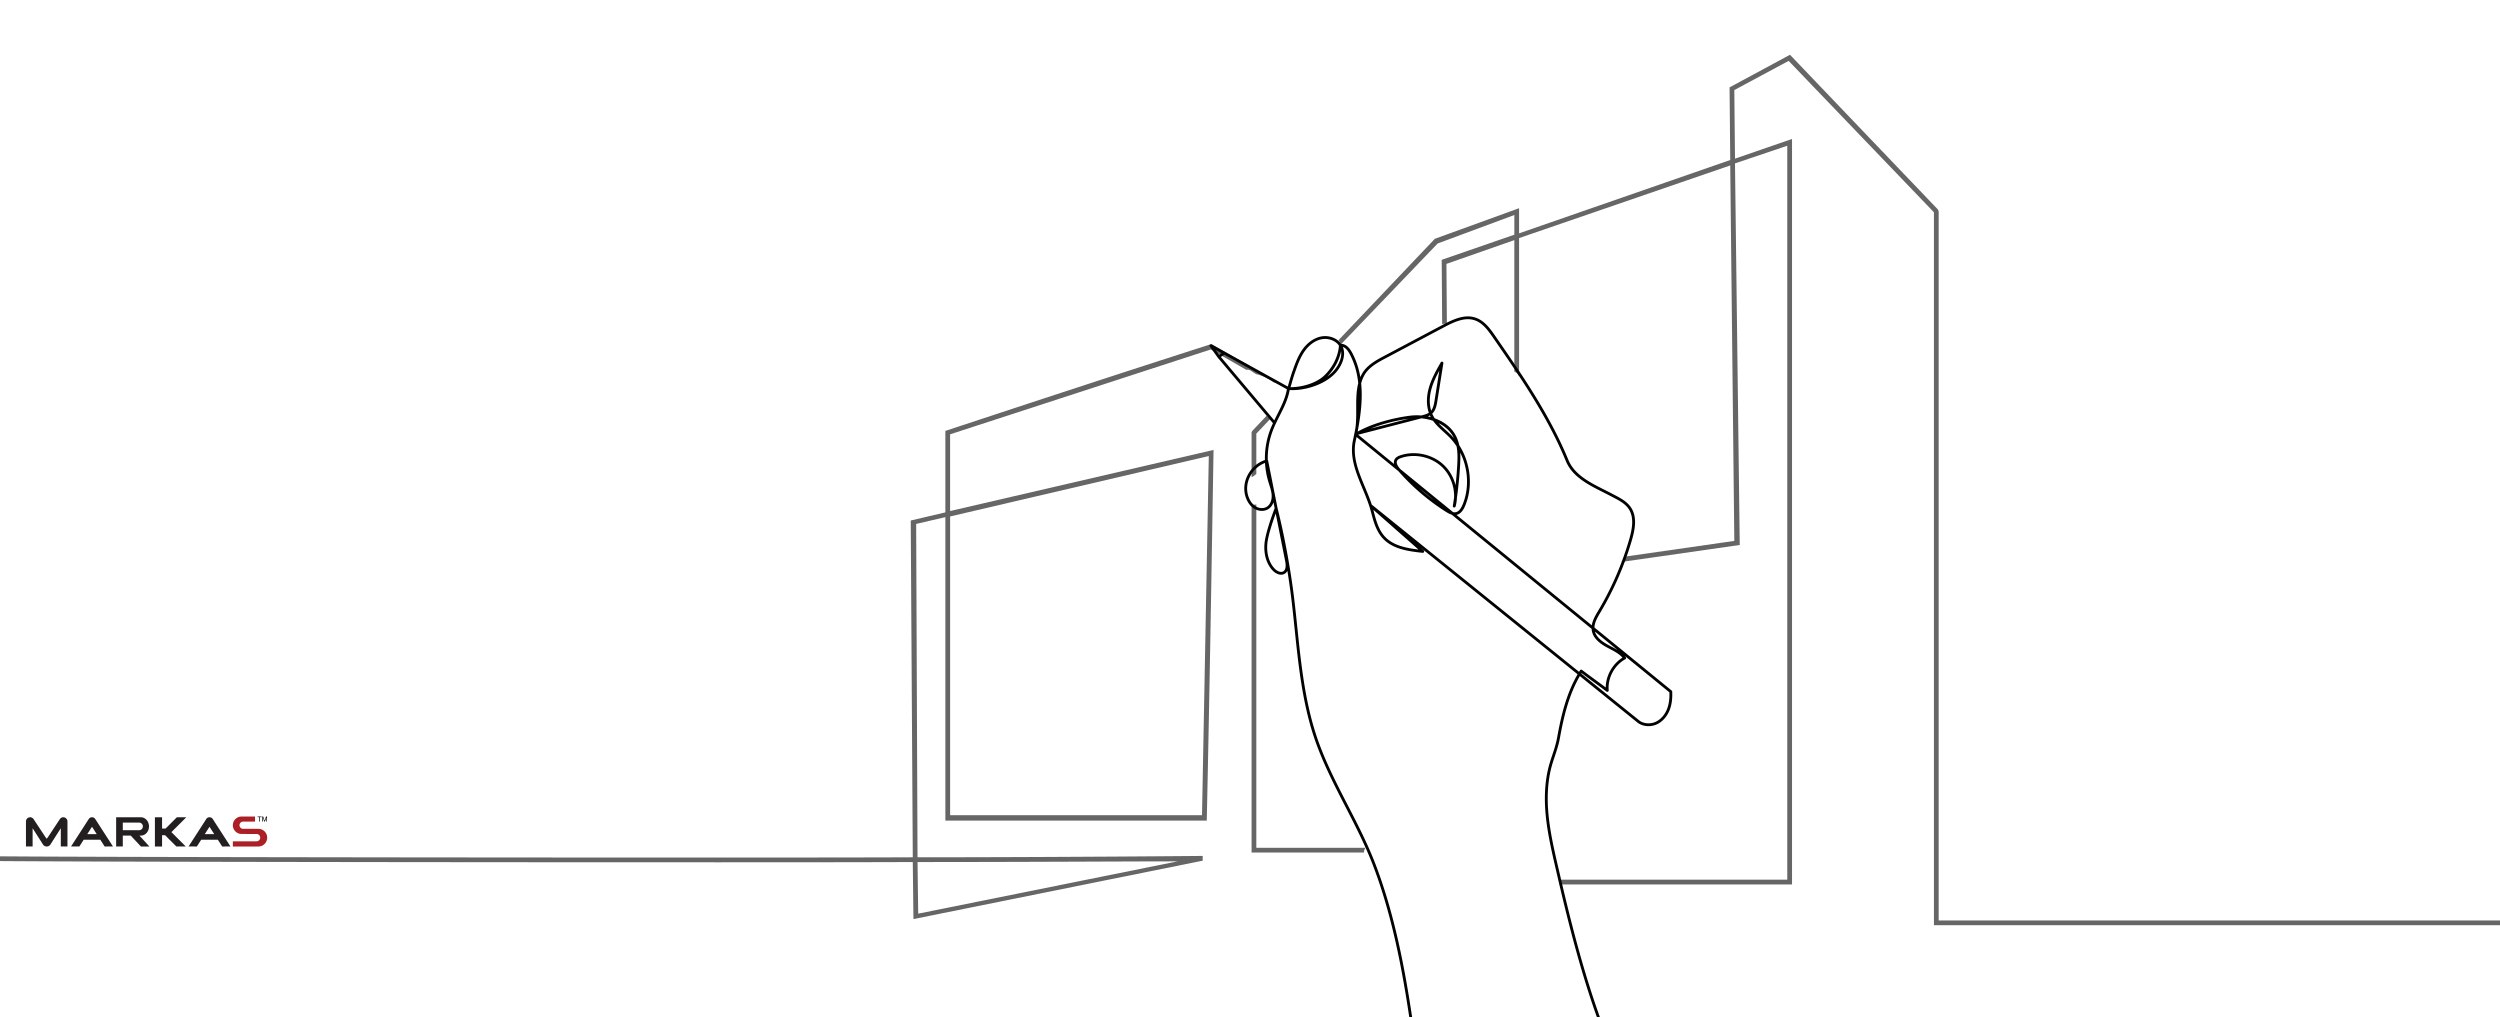 <svg xmlns="http://www.w3.org/2000/svg" width="1572.656" height="640" viewBox="0 0 1572.656 640" xml:space="preserve"><path d="M42.433 516.594a2.62 2.62 0 0 0-2.615-2.485c-.783 0-1.48.347-1.961.89l-.002-.001-.098.115-7.762 11.757-.61.719-.609-.719-7.763-11.757-.099-.115-.001.001a2.6 2.6 0 0 0-1.961-.89 2.62 2.62 0 0 0-2.615 2.485h-.007v15.9h4.188v-11.488l6.671 10.469h.002q.094.112.198.213c.019.021.04.035.059.055q.077.073.16.14l.082.062q.076.057.156.109.047.03.095.058.079.046.161.089l.104.05q.083.038.167.069l.111.041q.089.028.179.052.056.016.111.028.1.02.202.034.049.009.099.016.153.017.31.018t.31-.018q.05-.007.099-.016.103-.015.202-.034l.111-.028q.09-.025.179-.052l.111-.041q.085-.032.167-.069l.104-.05q.082-.043.161-.089.048-.028.095-.058.08-.053.156-.109c.027-.021.055-.039.081-.062q.082-.066.16-.14c.019-.02.04-.034.059-.055q.104-.1.198-.213l6.673-10.469v11.487h4.188v-15.899zm17.507-1.342c-.413-.69-1.167-1.145-2.067-1.145l-.001.016-.001-.016c-.9 0-1.654.453-2.066 1.146l-.001-.001-11.125 17.24 5.223.011 2.743-4.268H63.1l2.743 4.268 5.223-.011zm-5.027 9.455 2.96-4.604 2.959 4.604zm39.057 7.796-6.238-6.845h.849c2.854 0 5.145-2.586 5.145-5.775 0-3.188-2.29-5.774-5.145-5.774h-15.52v18.385h4.188v-6.834h5.009l6.407 6.845zm-16.721-15.037h10.235a2.395 2.395 0 1 1 0 4.791v.001H77.249zm39.623 15.028-9.036-9.036 9.36-9.359h-5.924l-7.115 7.116h-2.207v-7.099h-4.504v18.385h4.504v-7.098h1.908l7.09 7.091zm16.992-17.242c-.412-.69-1.166-1.145-2.066-1.145l-.001.016-.001-.016c-.9 0-1.654.453-2.066 1.146l-.001-.001-11.125 17.24 5.223.011 2.742-4.268h10.456l2.742 4.268 5.223-.011zm-5.027 9.455 2.959-4.604 2.959 4.604z" fill="#231F20"/><path fill="#AC1F25" d="M162.445 521.387h-1.122l.001-.002H153a2.274 2.274 0 1 1 0-4.546h7.415v-3.188h-8.458a5.484 5.484 0 0 0-5.484 5.482 5.484 5.484 0 0 0 5.484 5.483h2.81v.003h6.622a2.305 2.305 0 0 1 0 4.611v.002h-14.915v3.272h15.972a5.559 5.559 0 1 0-.001-11.117"/><path d="M164.557 513.655v.375h-1.059v2.769h-.43v-2.769h-1.059v-.375zm.381 0h.61l.904 2.658.897-2.658h.605v3.144h-.407v-1.854q0-.095.004-.318.004-.222.004-.478l-.897 2.65h-.422l-.906-2.65v.098q0 .114.006.352.007.236.006.348v1.854h-.407v-3.145z"/><path fill="#666" d="M1219.548 579.01V133.114l-.428-1.281-93.106-97.38-38.011 20.5.424 45.701-132.828 46.126v-15.802l-52.96 19.22-.427.427L841.978 214a5.9 5.9 0 0 1 1.429 2.741l60.94-63.553 48.265-17.938v12.384l-45.699 15.804.295 40.467a5.74 5.74 0 0 1 2.98-.08l-.287-37.824 42.711-14.95v82.792c1.337.417 2.481 1.431 2.987 3.167v-87.24l132.829-45.699 2.564 236.188-68.214 9.797c-.37 1.301-1.216 2.445-2.542 3.03-.052.138-.093.277-.161.411l74.335-10.677-2.99-240.031 32.885-11.105v461.698H980.432a5.6 5.6 0 0 1 .538 2.991h146.326V87.415l-35.875 12.384-.429-43.137 34.168-18.366 91.4 95.245V582h386.095v-2.99zM790.332 235.462c.371.029.757.099 1.158.219 3.363 1.007 6.696 2.514 9.474 4.679 1.6.542 3.219 1.018 4.845 1.43l-43.687-25.39c-55.951 17.938-111.903 36.303-167.426 54.668v51.254l-21.782 5.125 1.282 211.843c-70.473.427-586.732 0-590.576-.854l-.855 2.988c4.271.854 520.958 1.282 591.43.854l.427 35.876 181.946-36.729v-2.99c-.428 0-93.534.854-179.384.854l-.854-209.707 18.365-4.271v190.915h164.436c1.708-77.73 2.99-155.464 4.271-233.198l-165.718 38.438v-48.262l164.009-53.389 22.325 12.842c1.026-.194 2.173.029 3.332.861a45 45 0 0 0 2.982 1.944m-49.565 306.391L577.613 574.74l-.428-32.46c64.919 0 133.256-.427 163.582-.427m-143.079-216.97 162.727-38.012-4.271 225.938H597.688z"/><path fill="#666" d="M859.011 533.308h-68.702V317.296c-.449.128-.94.204-1.48.204a5.4 5.4 0 0 1-1.508-.211v219.01H858c.037-1.077.374-2.14 1.011-2.991M796.84 261.451l-9.093 9.617-.427.854v28.254c.447-.22.896-.441 1.317-.704.124-.074.242-.158.362-.238.042-.044.125-.122.293-.27a5.2 5.2 0 0 1 1.016-.733v-25.456l8.977-9.493a4.38 4.38 0 0 1-2.445-1.831"/><path fill="#020202" d="M1009.565 648.281c-13.138-34.377-22.04-71.082-29.359-102.813-2.76-11.97-5.616-24.349-6.392-36.812-.53-8.573.002-16.561 1.591-23.736.708-3.21 1.743-6.32 2.743-9.324 1.187-3.574 2.414-7.271 3.118-11.185 2.368-13.161 5.542-26.938 12.552-39.104l36.512 29.451c3.288 2.379 8.146 2.711 12.097.832 3.432-1.641 6.312-4.885 7.895-8.901 1.298-3.292 1.819-7.101 1.6-11.642a.9.9 0 0 0-.325-.641l-48.6-39.667c.103-3.314 2.03-6.554 3.907-9.701a194.3 194.3 0 0 0 19.71-45.383c1.956-6.76 3.409-14.479-.623-20.487-2.51-3.732-6.573-5.849-10.505-7.897l-1.272-.669c-1.613-.854-3.271-1.687-4.929-2.521-9.264-4.663-18.839-9.488-22.649-18.763-11.561-28.122-29.103-53.515-46.073-78.068-2.791-4.043-6.619-9.578-12.429-11.48-6.835-2.232-13.848.992-20.439 4.493l-37.017 19.633c-4.749 2.516-10.656 5.651-13.775 11.009a23 23 0 0 0-1.171 2.325c-.726-4.31-1.934-8.505-3.762-12.538-1.412-3.119-3.742-8.262-8.316-8.413-2.611-3.702-7.795-5.604-12.798-4.569-4.51.938-8.729 4.012-11.886 8.659-2.767 4.078-4.395 8.723-5.967 13.217-1.038 2.964-1.888 5.967-2.453 7.954a98 98 0 0 1-.462 1.604l-39.536-21.856h-.002l-.003-.002-8.318-4.534a.89.89 0 0 0-1.098.184.88.88 0 0 0-.066 1.104l4.899 6.861c.008.009.019.012.028.021.008.009.01.024.017.033l34.748 41.264c-.581 1.257-1.159 2.516-1.653 3.801a51 51 0 0 0-3.395 19.342c-4.599 1.597-8.506 4.978-10.816 9.391-2.372 4.522-2.807 9.542-1.233 14.132.753 2.198 2.263 5.206 5.193 7.063 2.788 1.768 6.359 1.924 8.901.388 1.689-1.023 2.753-2.604 3.357-4.31l.73 3.662c-2.172 5.626-5.859 16.36-6.384 22.14-.609 6.709 1.198 12.879 4.955 16.925 1.989 2.143 5.146 3.659 7.684 2.212a4.36 4.36 0 0 0 1.757-1.847 445 445 0 0 1 2.431 17.156c.771 6.388 1.448 12.9 2.1 19.2 2.328 22.411 4.732 45.587 11.943 67.573 5.049 15.395 12.651 30.146 20.001 44.414 6.084 11.811 12.373 24.02 17.168 36.504 13.357 34.783 19.885 72.931 24.909 109.045m1.025 1.775a.894.894 0 0 0 .889-1.006c-5.057-36.519-11.603-75.17-25.147-110.442-4.829-12.574-11.142-24.831-17.246-36.679-7.319-14.206-14.887-28.896-19.894-44.158-7.15-21.805-9.547-44.887-11.865-67.206-.651-6.307-1.329-12.831-2.104-19.23-2.199-18.198-6.093-39.319-10.421-56.497l-5.913-29.807a.9.9 0 0 0-.227-.437 49.3 49.3 0 0 1 3.276-18.669c1.195-3.095 2.743-6.154 4.239-9.117 2.591-5.126 5.268-10.423 6.282-16.181 9.799.588 23.341-3.652 29.906-11.969 3.168-4.016 5.632-9.979 3.522-15.134 2.519.808 4.148 3.95 5.607 7.166 2.248 4.961 3.526 10.202 4.101 15.607-1.326 5.117-1.308 10.707-1.288 16.167.017 4.059.031 8.224-.52 12.139a247 247 0 0 1-1.514 7.534c-2.28 10.596 1.888 20.597 5.916 30.271 2.003 4.804 4.072 9.773 5.371 14.816 1.474 5.693 3.139 12.148 7.565 16.871 6.041 6.449 15.243 7.912 24.937 8.942a.92.92 0 0 0 .915-.521.88.88 0 0 0-.224-1.025l-1.943-1.713 98.757 79.665c-7.246 12.458-10.494 26.515-12.906 39.93-.681 3.79-1.89 7.426-3.058 10.938-1.014 3.048-2.06 6.2-2.79 9.501-1.623 7.335-2.17 15.485-1.628 24.227.782 12.607 3.657 25.056 6.434 37.093 7.373 31.967 16.351 68.975 29.65 103.621a.9.9 0 0 0 .836.574M808.424 352.863c.693 3.497.282 5.706-1.221 6.563-1.678.96-4.014-.303-5.471-1.874-3.414-3.68-5.053-9.354-4.491-15.568.434-4.775 3.146-13.164 5.258-18.96zm-10.625-50.003c.19.645.396 1.29.602 1.935.739 2.315 1.441 4.503 1.557 6.79.13 2.499-.63 5.715-3.142 7.239-1.966 1.188-4.772 1.04-6.998-.368-2.49-1.585-3.799-4.211-4.46-6.138-1.417-4.128-1.018-8.657 1.127-12.749 2.013-3.844 5.353-6.823 9.294-8.34.217 3.932.89 7.839 2.02 11.631m-30.88-79.7-2.143-2.994 3.634 1.978c-.167.111-.319.222-.487.331-.349.227-.668.458-1.004.685m36.495 37.586a288 288 0 0 0-1.829 3.688l-33.583-39.882c.296-.199.601-.394.903-.591.435-.281.867-.559 1.276-.848l39.367 21.762c-.948 5.572-3.574 10.805-6.134 15.871m29.147-24.139c-4.736 4.265-13.103 6.949-20.731 6.958.125-.409.268-.917.446-1.547.559-1.965 1.399-4.936 2.422-7.851 1.536-4.385 3.123-8.921 5.76-12.809 2.893-4.26 6.718-7.066 10.767-7.908 4.285-.891 8.877.796 11.043 3.967-.366 6.683-4.148 14.184-9.707 19.19m7.229-4.312c-1.364 1.732-3.056 3.272-4.959 4.622 4.482-4.437 7.647-10.24 8.789-15.98.596 3.968-1.399 8.278-3.83 11.358m210.356 203.226c.161 4.113-.33 7.559-1.495 10.521-1.423 3.605-3.974 6.502-7.005 7.947-3.315 1.584-7.534 1.31-10.22-.635l-36.691-29.594.197-.32c2.416 1.842 4.906 3.664 7.396 5.482 2.767 2.023 5.531 4.044 8.193 6.102a.9.9 0 0 0 .978.077.88.88 0 0 0 .469-.855c-.681-7.721 3.619-15.756 10.453-19.543a.883.883 0 0 0 .279-1.305 13 13 0 0 0-.683-.833zm-32.524-26.544c-1.348-.845-2.766-1.591-4.161-2.328-.688-.363-1.375-.726-2.048-1.096-4.586-2.529-7.248-5.239-8.111-8.262zM854.4 269.6c1.75-9.542 2.793-19.198 1.856-28.431.511-1.887 1.219-3.695 2.2-5.375 2.861-4.923 8.52-7.924 13.064-10.338l37.015-19.633c6.251-3.31 12.872-6.391 19.035-4.366 4.837 1.583 8.076 5.826 11.512 10.795 16.913 24.476 34.404 49.786 45.891 77.737 4.062 9.885 13.944 14.861 23.495 19.67 1.65.832 3.294 1.659 4.9 2.51l1.28.668c3.733 1.947 7.591 3.957 9.847 7.316 3.629 5.403 2.236 12.643.396 19.013a192.6 192.6 0 0 1-19.534 44.973c-1.687 2.83-3.537 5.942-4.032 9.238l-85.1-69.458c2.269-.492 4.058-2.376 5.466-5.757 5.078-12.214 3.446-26.968-3.729-38.098-.364-1.729-.896-3.428-1.659-5.068-2.776-5.956-7.938-9.774-13.745-11.834-.34-.51-.659-1.035-.95-1.583a17 17 0 0 1-.645-1.347c2.134-2.025 2.758-4.976 3.248-8.078l3.758-23.635a.89.89 0 0 0-.592-.978.91.91 0 0 0-1.074.403c-2.939 5.165-5.979 10.506-7.582 16.406-1.495 5.5-1.445 10.817.101 15.299-1.287.822-2.891 1.236-4.34 1.607l-.411.106a34 34 0 0 0-7.16.154c-12.304 1.602-24.382 5.288-32.827 9.979q.181-.936.316-1.895m26.517 25.502c-.065-.075-.134-.151-.198-.229-1.868-2.143-2.487-3.847-1.84-5.061.499-.936 1.718-1.434 2.729-1.767 8.535-2.802 18.684-.598 25.236 5.507 5.247 4.883 8.12 12.188 7.875 19.325a259 259 0 0 1-.799 5.352.887.887 0 0 0 .699 1.007.91.91 0 0 0 1.052-.639c.483-1.807.758-3.666.832-5.537a257 257 0 0 0 1.967-20.106c.156-2.705.265-5.479.097-8.224 5.032 10.081 5.782 22.379 1.468 32.758-1.172 2.807-2.542 4.342-4.198 4.701-.582.13-1.182.095-1.779-.038zm21.077 19.502a136 136 0 0 1-9.238-7.542zm-25.033-22.729-22.563-18.414 39.775-10.29c2.464.234 4.942.747 7.298 1.553 1.904 2.65 4.343 4.879 6.72 7.049 1.322 1.208 2.692 2.459 3.931 3.752a36.5 36.5 0 0 1 4.144 5.204c.775 3.941.646 8.106.416 12.123-.241 4.12-.583 8.257-1.025 12.382-1.265-4.923-3.866-9.517-7.584-12.975-4.992-4.645-11.922-7.187-18.799-7.187-2.799 0-5.585.421-8.229 1.29-1.329.438-2.957 1.129-3.753 2.623-.462.874-.575 1.838-.331 2.89m-14.616-22.306c6.996-2.8 15.326-4.975 23.824-6.159zm37.147-8.245q.24.536.513 1.049a36 36 0 0 0-1.794-.42 11 11 0 0 0 1.281-.629m.961-16.51c1.105-4.068 2.945-7.905 4.957-11.616l-2.965 18.68c-.395 2.464-.865 4.813-2.162 6.459-1.195-3.987-1.15-8.67.17-13.523m4.525 21.375c4.127 2.071 7.619 5.186 9.631 9.413a37 37 0 0 0-1.185-1.297c-1.279-1.335-2.67-2.604-4.017-3.832-1.559-1.428-3.073-2.813-4.429-4.284m-33.696 71.429c-4.12-4.396-5.726-10.617-7.142-16.105q-.108-.403-.214-.811l28.363 24.984c-8.286-1.006-15.952-2.674-21.007-8.068m-8.344-20.173c-1.233-3.744-2.763-7.408-4.252-10.987-4.104-9.854-7.983-19.163-5.818-29.224.169-.77.332-1.548.493-2.323l26.299 21.466a137.6 137.6 0 0 0 29.855 25.563c1.185.751 2.421 1.448 3.695 1.821l88.004 71.822q.033.623.146 1.254c.711 3.893 3.711 7.25 9.179 10.263.686.378 1.382.746 2.081 1.113 2.906 1.533 5.899 3.115 8.014 5.479-6.344 3.959-10.459 11.349-10.53 18.77-2.196-1.667-4.453-3.315-6.707-4.966-2.75-2.008-5.5-4.019-8.15-6.063a.9.9 0 0 0-.704-.173.88.88 0 0 0-.604.4q-.309.481-.605.968z"/></svg>